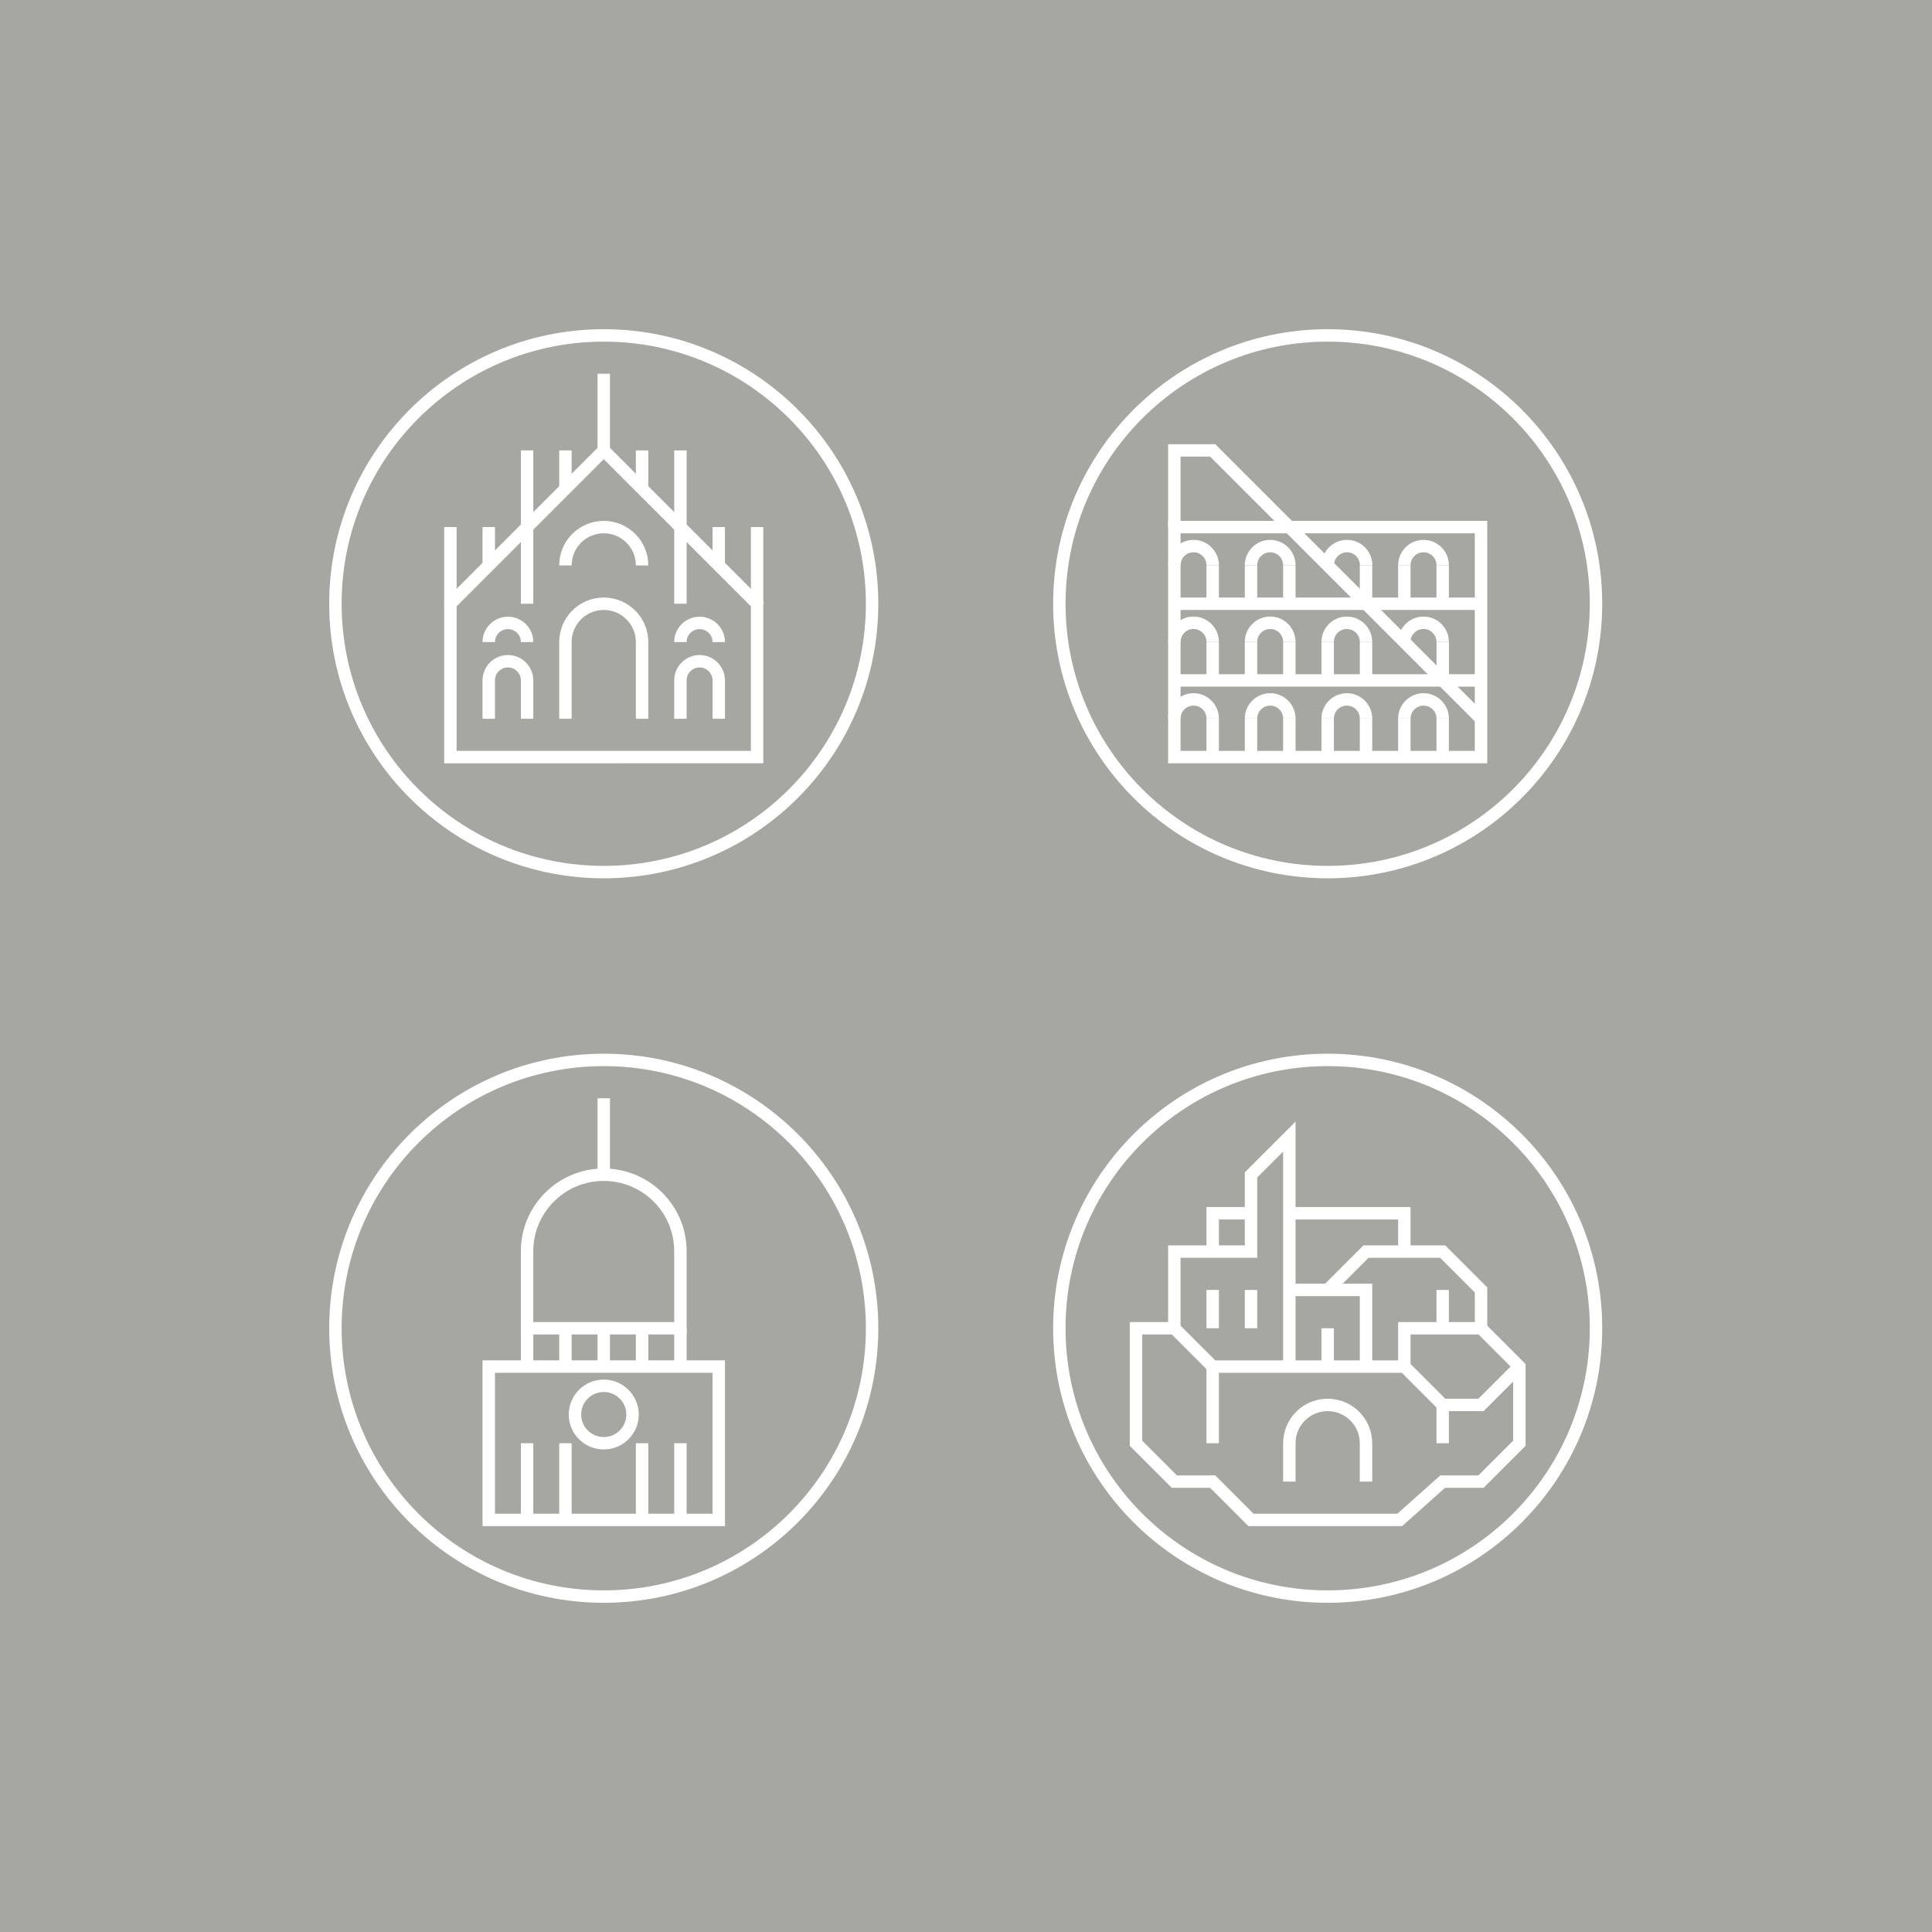<?xml version="1.0" encoding="UTF-8"?>
<svg xmlns="http://www.w3.org/2000/svg" viewBox="0 0 1440 1440">
  <defs>
    <style>
      .cls-1 {
        stroke-width: 9.26px;
      }

      .cls-1, .cls-2 {
        fill: none;
        stroke: #fff;
        stroke-miterlimit: 10;
      }

      .cls-2 {
        stroke-width: 9.26px;
      }

      .cls-3 {
        fill: #a6a6a2;
      }
    </style>
  </defs>
  <g id="Layer_1" data-name="Layer 1">
    <rect class="cls-3" width="1440" height="1440"/>
  </g>
  <g id="Layer_2" data-name="Layer 2">
    <g>
      <circle class="cls-2" cx="989.57" cy="450" r="200"/>
      <rect class="cls-2" x="875.29" y="392.86" width="228.57" height="171.43"/>
      <line class="cls-2" x1="875.29" y1="507.14" x2="1103.86" y2="507.14"/>
      <line class="cls-2" x1="875.29" y1="450" x2="1103.86" y2="450"/>
      <path class="cls-2" d="M1046.72,421.31c0-7.89,6.4-14.29,14.29-14.29s14.29,6.4,14.29,14.29"/>
      <path class="cls-2" d="M989.66,421.31c0-7.89,6.4-14.29,14.29-14.29s14.29,6.4,14.29,14.29"/>
      <path class="cls-2" d="M932.43,421.31c0-7.89,6.4-14.29,14.29-14.29s14.29,6.4,14.29,14.29"/>
      <path class="cls-2" d="M875.29,421.31c0-7.89,6.4-14.29,14.29-14.29s14.29,6.4,14.29,14.29"/>
      <polyline class="cls-2" points="1103.86 535.71 903.86 335.71 875.29 335.71 875.29 392.86"/>
      <line class="cls-2" x1="903.86" y1="421.35" x2="903.86" y2="450"/>
      <line class="cls-2" x1="932.43" y1="421.35" x2="932.43" y2="450"/>
      <line class="cls-2" x1="961" y1="421.35" x2="961" y2="450"/>
      <path class="cls-2" d="M932.43,478.47c0-7.89,6.4-14.29,14.29-14.29s14.29,6.4,14.29,14.29"/>
      <path class="cls-2" d="M875.29,478.47c0-7.89,6.4-14.29,14.29-14.29s14.29,6.4,14.29,14.29"/>
      <line class="cls-2" x1="903.86" y1="478.51" x2="903.86" y2="507.16"/>
      <line class="cls-2" x1="932.43" y1="478.51" x2="932.43" y2="507.16"/>
      <line class="cls-2" x1="961" y1="478.51" x2="961" y2="507.16"/>
      <line class="cls-2" x1="1075.33" y1="478.51" x2="1075.33" y2="507.16"/>
      <line class="cls-2" x1="989.57" y1="478.51" x2="989.57" y2="507.16"/>
      <path class="cls-2" d="M989.57,478.47c0-7.89,6.4-14.29,14.29-14.29s14.29,6.4,14.29,14.29"/>
      <path class="cls-2" d="M1046.72,478.47c0-7.89,6.4-14.29,14.29-14.29s14.29,6.4,14.29,14.29"/>
      <path class="cls-2" d="M932.43,535.59c0-7.89,6.4-14.29,14.29-14.29s14.29,6.4,14.29,14.29"/>
      <path class="cls-2" d="M875.29,535.59c0-7.89,6.4-14.29,14.29-14.29s14.29,6.4,14.29,14.29"/>
      <line class="cls-2" x1="903.86" y1="535.63" x2="903.86" y2="564.29"/>
      <line class="cls-2" x1="932.43" y1="535.63" x2="932.43" y2="564.29"/>
      <line class="cls-2" x1="961" y1="535.63" x2="961" y2="564.29"/>
      <line class="cls-2" x1="989.57" y1="535.63" x2="989.57" y2="564.29"/>
      <path class="cls-2" d="M989.57,535.59c0-7.89,6.4-14.29,14.29-14.29s14.29,6.4,14.29,14.29"/>
      <line class="cls-2" x1="1018.15" y1="535.63" x2="1018.15" y2="564.29"/>
      <line class="cls-2" x1="1046.72" y1="535.63" x2="1046.72" y2="564.29"/>
      <path class="cls-2" d="M1046.72,535.59c0-7.89,6.4-14.29,14.29-14.29s14.29,6.4,14.29,14.29"/>
      <line class="cls-2" x1="1075.29" y1="535.63" x2="1075.29" y2="564.29"/>
      <line class="cls-2" x1="1018.15" y1="478.51" x2="1018.15" y2="507.16"/>
      <line class="cls-2" x1="1018.15" y1="421.35" x2="1018.15" y2="450"/>
      <line class="cls-2" x1="1046.72" y1="421.35" x2="1046.72" y2="450"/>
      <line class="cls-2" x1="1075.29" y1="421.35" x2="1075.29" y2="450"/>
    </g>
    <g>
      <circle class="cls-2" cx="450" cy="990" r="200"/>
      <rect class="cls-2" x="364.29" y="1018.57" width="171.43" height="114.29"/>
      <path class="cls-2" d="M507.14,932.59c0-31.49-25.58-57.02-57.14-57.02s-57.15,25.53-57.15,57.02v57.41h114.29v-57.41Z"/>
      <line class="cls-2" x1="450" y1="875.57" x2="450" y2="818.57"/>
      <line class="cls-2" x1="392.86" y1="990" x2="392.86" y2="1018.57"/>
      <line class="cls-2" x1="421.43" y1="990" x2="421.43" y2="1018.57"/>
      <line class="cls-2" x1="450" y1="990" x2="450" y2="1018.57"/>
      <line class="cls-2" x1="478.57" y1="990" x2="478.57" y2="1018.57"/>
      <line class="cls-2" x1="507.14" y1="990" x2="507.14" y2="1018.57"/>
      <ellipse class="cls-2" cx="450" cy="1054.3" rx="21.46" ry="21.41"/>
      <line class="cls-2" x1="392.86" y1="1075.71" x2="392.86" y2="1132.86"/>
      <line class="cls-2" x1="421.43" y1="1075.71" x2="421.43" y2="1132.86"/>
      <line class="cls-2" x1="478.57" y1="1075.71" x2="478.57" y2="1132.86"/>
      <line class="cls-2" x1="507.14" y1="1075.71" x2="507.14" y2="1132.86"/>
    </g>
    <g>
      <g>
        <polygon class="cls-2" points="564.29 564.28 564.29 450 450 335.71 335.71 450 335.71 564.29 564.29 564.28"/>
        <line class="cls-2" x1="364.29" y1="421.43" x2="364.29" y2="392.85"/>
        <line class="cls-2" x1="335.71" y1="450" x2="335.71" y2="392.85"/>
        <line class="cls-2" x1="564.29" y1="450" x2="564.29" y2="392.85"/>
        <line class="cls-2" x1="392.86" y1="450" x2="392.86" y2="335.71"/>
        <line class="cls-2" x1="421.43" y1="364.28" x2="421.43" y2="335.71"/>
        <line class="cls-2" x1="450" y1="335.71" x2="450" y2="278.57"/>
        <line class="cls-2" x1="478.57" y1="364.28" x2="478.57" y2="335.71"/>
        <line class="cls-2" x1="507.14" y1="450" x2="507.14" y2="335.71"/>
        <line class="cls-2" x1="535.71" y1="421.43" x2="535.71" y2="392.85"/>
        <path class="cls-2" d="M507.14,535.71v-28.57c0-7.89,6.4-14.29,14.29-14.29s14.29,6.4,14.29,14.29v28.57"/>
        <path class="cls-2" d="M507.14,478.57c0-7.89,6.4-14.29,14.29-14.29s14.29,6.4,14.29,14.29"/>
        <path class="cls-2" d="M364.29,478.57c0-7.89,6.4-14.29,14.29-14.29s14.29,6.4,14.29,14.29"/>
        <path class="cls-2" d="M392.86,535.71v-28.57c0-7.89-6.4-14.29-14.29-14.29s-14.29,6.4-14.29,14.29v28.57"/>
        <path class="cls-2" d="M421.43,535.71v-57.14c0-15.78,12.79-28.57,28.57-28.57s28.57,12.79,28.57,28.57v57.14"/>
        <path class="cls-2" d="M421.43,421.43c0-15.78,12.79-28.57,28.57-28.57s28.57,12.79,28.57,28.57"/>
      </g>
      <circle class="cls-2" cx="450" cy="450" r="200"/>
    </g>
    <g>
      <circle class="cls-1" cx="989.57" cy="990" r="200"/>
      <path class="cls-1" d="M961,1104.29v-28.57c0-15.78,12.79-28.57,28.57-28.57s28.57,12.79,28.57,28.57v28.57"/>
      <polyline class="cls-1" points="961 1018.57 961 847.14 932.43 875.72 932.43 932.86 875.28 932.86 875.28 990"/>
      <polyline class="cls-1" points="961 961.43 1018.15 961.43 1018.15 1018.57"/>
      <line class="cls-1" x1="989.57" y1="990" x2="989.57" y2="1018.57"/>
      <line class="cls-1" x1="932.43" y1="961.43" x2="932.43" y2="990"/>
      <line class="cls-1" x1="903.86" y1="961.43" x2="903.86" y2="990"/>
      <line class="cls-1" x1="1075.29" y1="961.43" x2="1075.29" y2="990"/>
      <line class="cls-1" x1="1075.29" y1="1047.14" x2="1075.29" y2="1075.71"/>
      <polyline class="cls-1" points="989.57 961.43 1018.15 932.86 1075.29 932.86 1103.87 961.43 1103.87 990 1046.72 990 1046.72 1018.57"/>
      <line class="cls-1" x1="903.86" y1="1018.57" x2="903.86" y2="1075.72"/>
      <polyline class="cls-1" points="903.86 932.86 903.86 904.29 932.43 904.29"/>
      <polyline class="cls-1" points="961 904.29 1046.72 904.29 1046.72 932.86"/>
      <polyline class="cls-1" points="1132.44 1018.57 1103.87 1047.15 1075.29 1047.15 1046.72 1018.57 1018.15 1018.57 961 1018.57 903.86 1018.57 875.28 990 846.71 990 846.71 1075.71 875.28 1104.29 903.86 1104.29 932.43 1132.86 1043.28 1132.86 1075.29 1104.29 1103.87 1104.29 1132.44 1075.72 1132.44 1018.57 1103.87 990"/>
    </g>
  </g>
</svg>